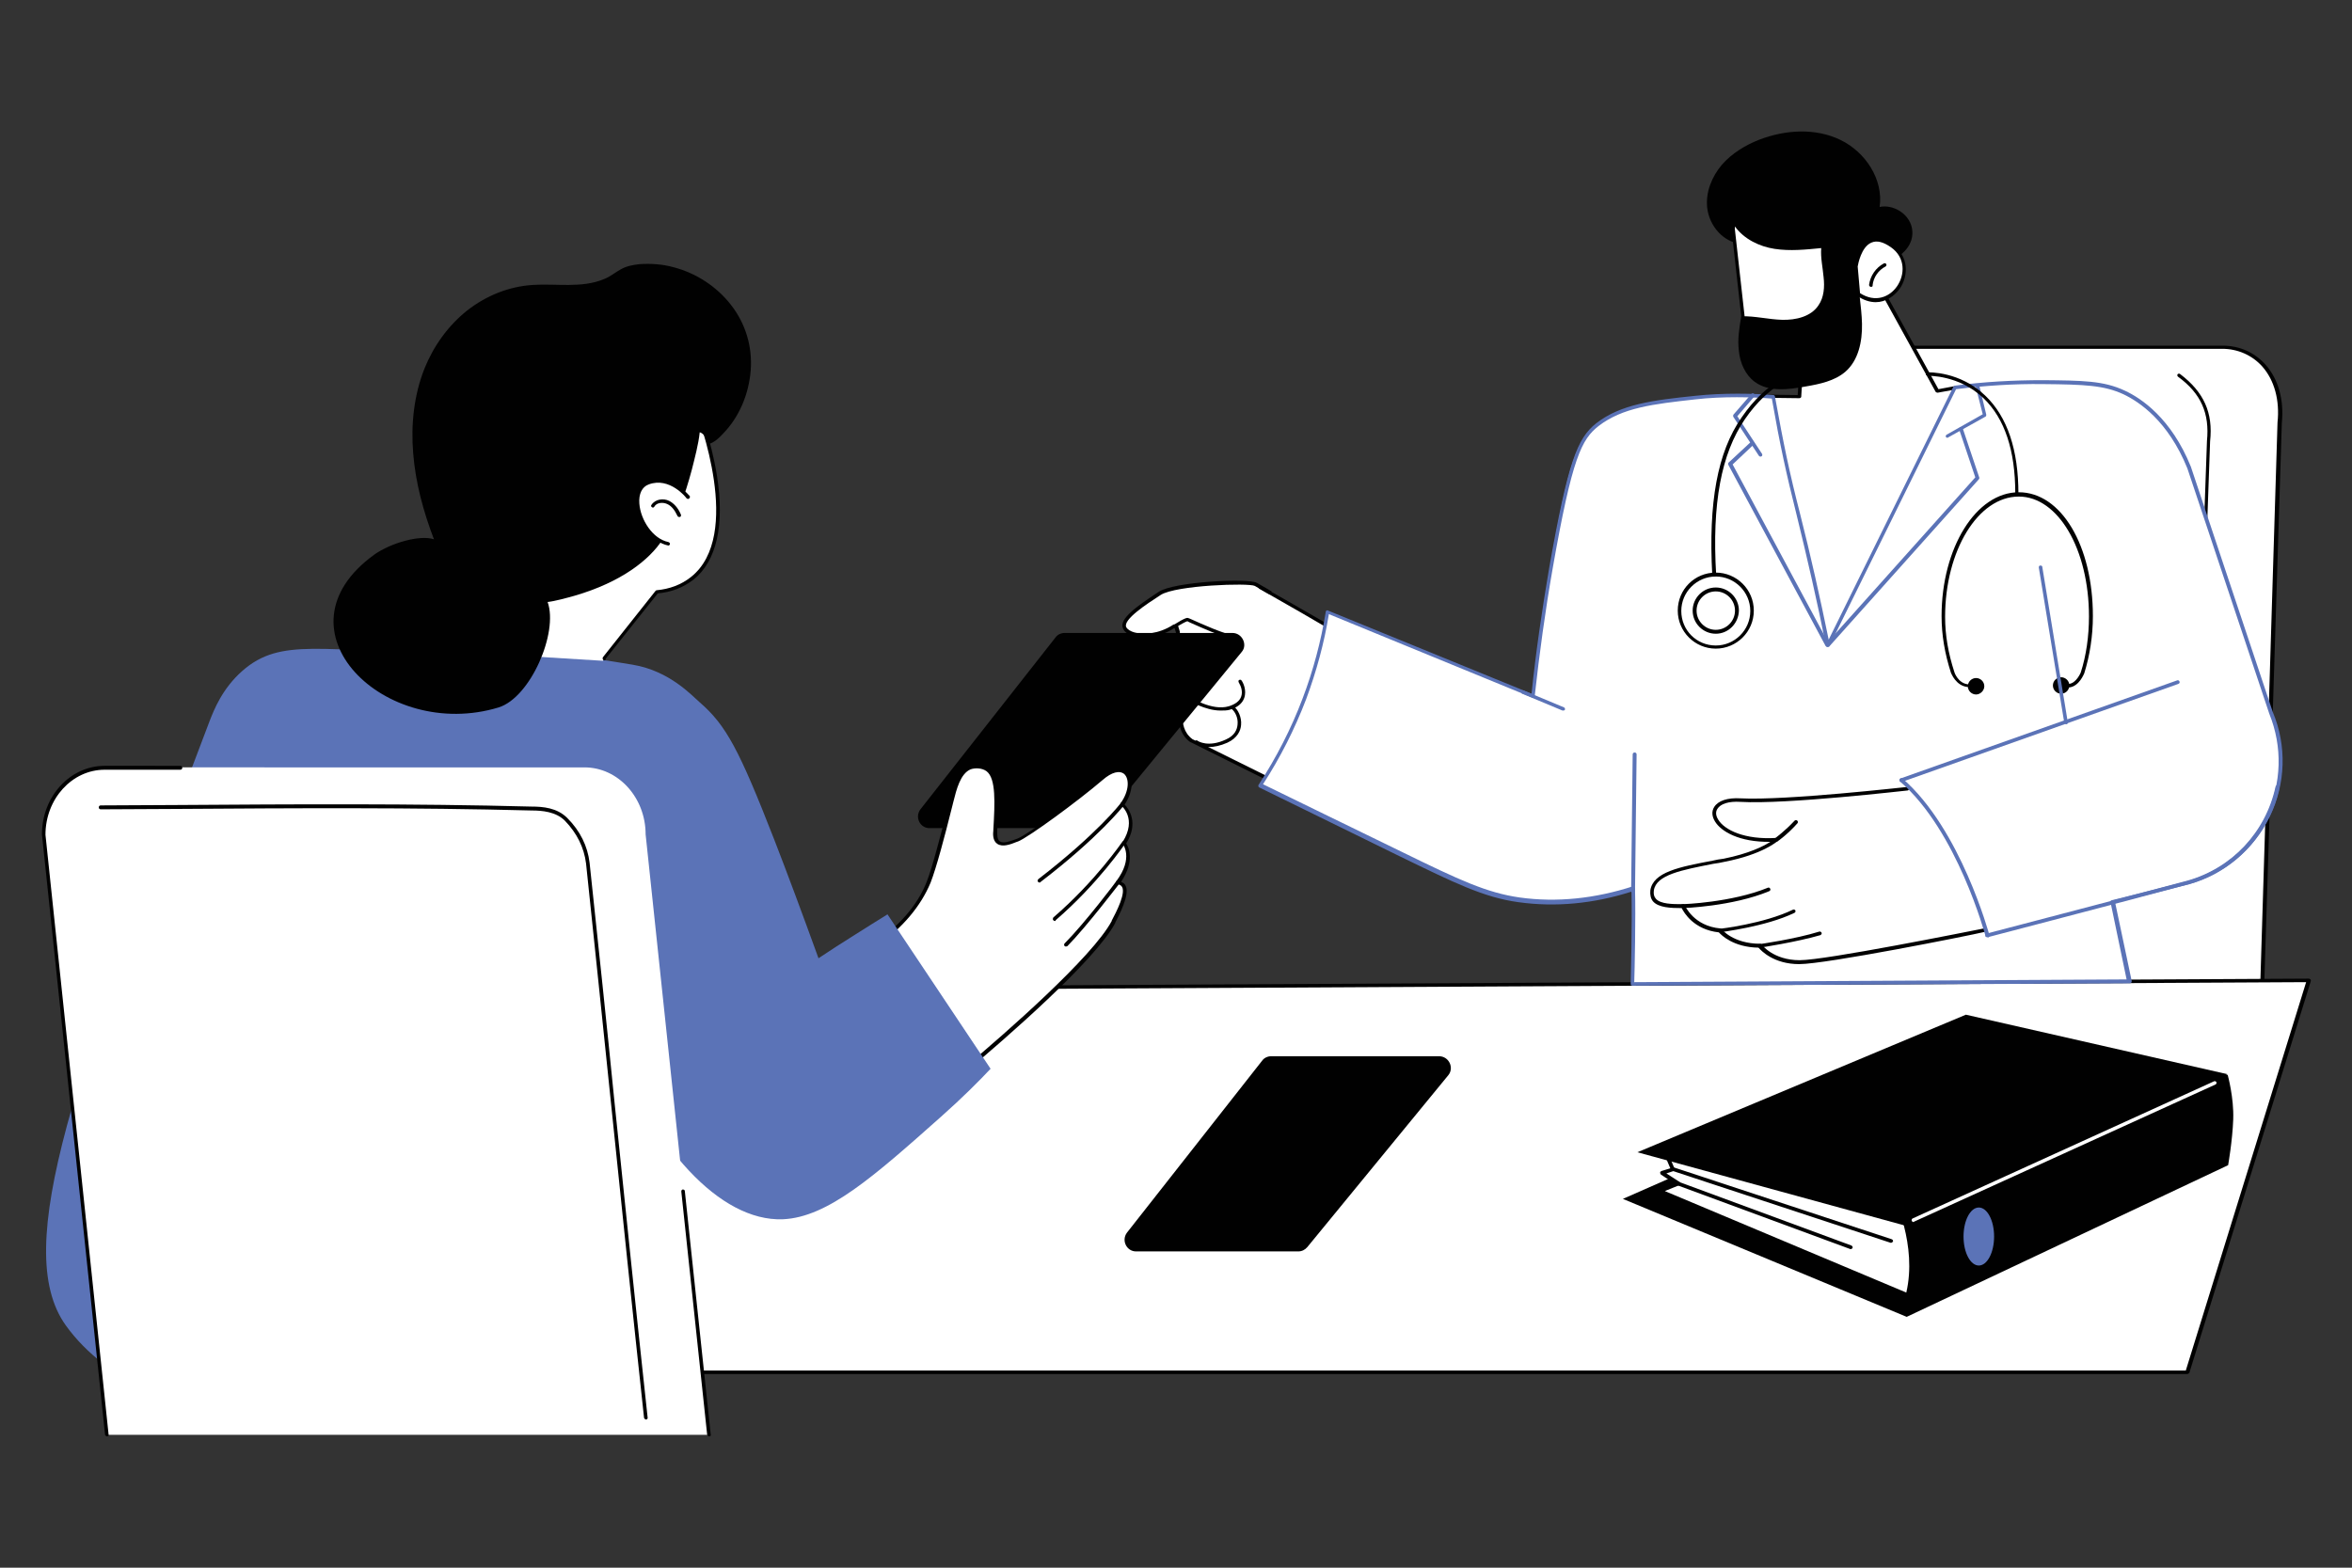 <svg xmlns="http://www.w3.org/2000/svg" viewBox="0 0 600 400" style="enable-background:new 0 0 600 400" xml:space="preserve"><rect x="0" y="0" width="600" height="400" fill="#333333" stroke="none"/><style>.st0{display:none}.st1{display:inline}.st2{fill:#fff}.st3{fill:#010101}.st4{fill:#5b73b7}.st5{fill:#e4e9f6}</style><g id="Layer_4"><g id="Pass_a_medical_examination"><path class="st2" d="m577 251.7 4.5-143.8c1.2-11.6-5.8-19.2-14.6-19.2h-93.4c-7 0-12.8 3.9-14 13.1l-9.6 149.9H577z"></path><path class="st3" d="M577 252.1H449.9c-.1 0-.3-.1-.3-.1-.1-.1-.1-.2-.1-.3l9.6-149.9c1.1-8.6 6.4-13.6 14.5-13.6H567c4.3 0 8.1 1.7 10.9 4.8 3.3 3.7 4.8 9 4.2 14.9l-4.5 143.8c-.1.2-.3.4-.6.4zm-126.6-.9h126.2l4.4-143.4c.6-5.7-.8-10.8-3.9-14.3-2.6-2.9-6.3-4.5-10.2-4.5h-93.4c-7.7 0-12.5 4.5-13.6 12.7l-9.5 149.5z"></path><path class="st2" d="m559.6 222.6 3.9-110c.9-8.2-2.5-13.1-7.6-16.8l3.7 126.8z"></path><path class="st3" d="M559.6 223c-.1 0-.1 0 0 0-.3 0-.5-.2-.5-.5l3.9-110c.7-7-1.5-12.1-7.4-16.4-.2-.2-.2-.4-.1-.6.2-.2.4-.2.6-.1 6.1 4.6 8.5 9.9 7.7 17.2l-3.9 110c.1.2-.1.4-.3.4z"></path><path class="st2" d="m117.5 252.7 471.4-2.6-31 100.1H54.8z"></path><path class="st3" d="M557.9 350.6h-503c-.2 0-.3-.1-.4-.2-.1-.1-.1-.3 0-.5l62.7-97.5c.1-.1.2-.2.4-.2l471.4-2.5c.1 0 .3.1.4.2.1.1.1.3.1.4l-31 100c-.2.2-.4.3-.6.3zm-502.2-.9h501.9l30.7-99.1-470.5 2.5-62.1 96.6z"></path><path class="st2" d="m450.4 101.2 8.6.1 2.1-34 17.7 4.6 15.4 28 5.2-1-22.2 70.4-28.4-4.6z"></path><path class="st3" d="m477.2 169.8-28.5-4.6c-.2 0-.4-.2-.4-.5l1.6-63.5c0-.3.2-.5.5-.5l8.2.1 2-33.5c0-.1.1-.3.2-.3.1-.1.3-.1.4-.1l17.8 4.6c.1 0 .2.1.3.2l15.2 27.6 4.8-.9c.2 0 .3 0 .4.1.1.1.1.3.1.4l-22.2 70.4c0 .3-.2.5-.4.5zm-27.9-5.5 27.6 4.4 21.8-69.3-4.4.8c-.2 0-.4-.1-.5-.2l-15.3-27.8-17-4.4-2 33.4c0 .2-.2.4-.5.4l-8.1-.1-1.6 62.8z"></path><path class="st2" d="M346.3 164.1c-6.3-3.7-12.6-7.4-19-11l-6.9-3.9c-10.3-.1-21 4.8-21.6 5.4-.3.3 1.8 6.9 1.8 6.9-.2.4-.4.7-.6 1.1-.7 1.9-1.5 5.6 3.5 6.1 0 0-4.4 4.2-1.3 9.5 0 0-3.2 7.4 1.8 10.8 8.5 4.2 17 8.4 25.5 12.7 5.6-12.6 11.2-25.1 16.8-37.6z"></path><path class="st3" d="M329.5 202.1h-.2l-25.5-12.7h-.1c-4.7-3.3-2.5-9.9-2-11.2-2.3-4.2-.2-7.7.9-9.2-1.5-.3-2.5-.9-3.1-1.8-.9-1.5-.5-3.4 0-4.8.1-.4.3-.7.5-1-2.1-6.6-1.8-6.9-1.6-7.1.7-.8 11.5-5.5 21.6-5.5h.4c.1 0 .2 0 .2.1l6.9 3.9c6.3 3.6 12.7 7.3 19 11 .2.1.3.4.2.6l-16.8 37.5c-.1.1-.1.2-.3.2h-.1zm-25.3-13.5 25 12.4 16.4-36.7c-6.2-3.6-12.4-7.3-18.6-10.8-2.3-1.3-4.5-2.6-6.8-3.9h-.2c-9.6 0-19.5 4.3-20.8 5.2.1.7.8 3.3 1.8 6.4 0 .1 0 .3-.1.4-.2.3-.4.7-.5 1-.4.9-.9 2.7-.1 3.9.5.9 1.6 1.4 3.2 1.5.2 0 .3.1.4.3.1.2 0 .4-.1.5-.2.2-4.1 4-1.2 8.9.1.1.1.3 0 .4 0 .3-2.9 7.2 1.6 10.5z"></path><path class="st3" d="M303.5 169.1c-.1 0-.3-.1-.4-.2-.2-.2-.1-.5.1-.6 1.1-.8 2.9-1.5 3-1.5.2-.1.5 0 .6.3.1.2 0 .5-.3.6 0 0-1.7.6-2.7 1.4h-.3zM311.4 181.3c-4.1 0-8.1-2.6-8.3-2.7-.2-.1-.3-.4-.1-.6.1-.2.4-.3.6-.1.1 0 5.6 3.6 9.9 2.3 1.6-.5 2.7-1.3 3.1-2.4.5-1.3 0-2.7-.6-3.7-.1-.2-.1-.5.1-.6.2-.1.5-.1.6.1.4.5 1.4 2.5.7 4.5-.5 1.4-1.7 2.4-3.7 3-.7.2-1.5.2-2.3.2z"></path><path class="st3" d="M308.5 190.6c-2.2 0-3.5-.9-3.5-.9-.2-.1-.3-.4-.1-.6.1-.2.4-.3.6-.1.1.1 2.7 1.8 7.2-.3 2.3-1 2.9-2.6 3-3.8.2-1.7-.6-3.3-1.5-4-.2-.2-.2-.4-.1-.6.2-.2.4-.2.6-.1 1.1.8 2.1 2.8 1.9 4.8-.1 1.4-.9 3.3-3.5 4.5-1.8.8-3.4 1.1-4.6 1.1z"></path><path class="st2" d="M558.1 225.2c18.6-5.2 28.4-25.5 21-43.3-7-20.9-13.9-41.7-20.9-62.6-5.3-13.3-13.5-17.8-16.6-19.2-5.2-2.4-10.5-2.5-20.7-2.6-9.4-.1-17.2.7-22.5 1.4L466 164.6c-2.2-10.7-4.6-21.9-7.5-33.4-2.6-10.4-4.2-17.6-6.4-29.9-4.4-.4-12.5-.6-20 .2-10.7 1.2-18.8 2.1-24.9 6.9-4.6 3.6-7 8.7-11.8 36.6-2.3 13.3-3.7 24.5-4.6 32.7-17.5-7.2-35-14.3-52.4-21.5-1 6.2-2.7 13.8-5.9 22.2-3.5 9.1-7.6 16.5-11.3 22.1 6.5 3.2 22.7 11.1 35.9 17.6 14.2 7 21.5 10.5 30.2 11.7 12.1 1.7 22.5-.7 29.2-2.9.2 8.1-.2 24.3-.2 24.3s84.7-.5 126.6-.7l-4.2-20.3c.1-.1 18.2-4.7 19.4-5z"></path><path class="st4" d="M416.4 251.5c-.1 0-.2-.1-.3-.1-.1-.1-.1-.2-.1-.3 0-.2.4-15.5.2-23.6-9.7 3.1-19.4 4-28.8 2.7-8.9-1.2-16.5-5-30.3-11.7-13.2-6.5-29.4-14.4-35.9-17.6-.1-.1-.2-.2-.2-.3 0-.1 0-.3.1-.4 4.5-6.9 8.3-14.3 11.2-22 2.7-7.1 4.7-14.6 5.9-22.1 0-.1.1-.3.2-.3.1-.1.3-.1.4 0l51.9 21.2c1.1-10.7 2.7-21.5 4.5-32.1 4.8-27.2 7.2-33.1 12-36.9 6.3-4.9 14.6-5.9 25.2-7 7.2-.8 15.3-.6 20-.2.2 0 .4.2.4.4 2.2 12.2 3.7 19.4 6.4 29.9 2.7 10.6 5.1 21.4 7.3 32.1l31.8-64.5c.1-.1.2-.2.4-.3 7.4-1 15-1.4 22.5-1.4 10 .1 15.4.1 20.9 2.7 4.1 1.9 11.8 7 16.8 19.4l20.9 62.6c3.6 8.6 3.3 18.3-.8 26.7-4.1 8.4-11.6 14.7-20.5 17.2-1.1.3-16.1 4.1-18.9 4.8l4.2 19.9c0 .1 0 .3-.1.4-.1.1-.2.2-.4.2l-126.9.6zm.2-25.2c.1 0 .2 0 .3.1.1.1.2.2.2.4.2 7.2-.1 21.1-.2 23.8l125.6-.7-4.1-19.7c-.1-.2.1-.5.3-.5.2 0 18.2-4.6 19.4-4.9 8.7-2.5 16-8.5 20-16.7s4.2-17.6.8-26L558 119.5c-4.9-12.1-12.3-17-16.3-18.9-5-2.3-9.9-2.5-20.5-2.6-7.4-.1-14.9.4-22.2 1.3l-32.3 65.5c-.1.2-.3.3-.5.3s-.4-.2-.4-.4c-2.2-11.1-4.8-22.4-7.5-33.4-2.6-10.4-4.2-17.6-6.3-29.6-4.7-.4-12.6-.6-19.5.2-10.8 1.2-18.6 2.1-24.7 6.8-4.3 3.4-6.7 7.8-11.7 36.3-1.9 10.8-3.4 21.8-4.6 32.7 0 .1-.1.3-.2.3-.1.1-.3.1-.4 0L339 156.7c-1.2 7.4-3.2 14.7-5.8 21.7-2.9 7.6-6.6 14.9-11 21.7 6.8 3.3 22.5 11 35.5 17.3 14.7 7.2 21.6 10.4 30 11.6 9.4 1.3 19.2.3 29-2.9-.2.2-.2.2-.1.2zm141.5-1.1z"></path><path class="st4" d="M398.8 181.3h-.2l-10.3-4.3c-.2-.1-.3-.4-.2-.6.1-.2.4-.3.6-.2l10.3 4.3c.2.1.3.4.2.6 0 .1-.2.2-.4.2zM416.6 227.8c-.3 0-.5-.2-.5-.5l.4-34.8c0-.3.2-.5.5-.5s.5.2.5.5l-.4 34.8c0 .2-.3.5-.5.5zM496.8 111.7c-.2 0-.3-.1-.4-.2-.1-.2 0-.5.2-.6l9.2-5.2-1.8-7.1c-.1-.2.1-.5.3-.6.2-.1.5.1.6.3l1.8 7.5c0 .2 0 .4-.2.5l-9.5 5.3c-.1.1-.2.1-.2.1zM449.1 116.5c-.2 0-.3-.1-.4-.2l-6.5-9.9c-.1-.2-.1-.4 0-.6l4.6-5.3c.2-.2.5-.2.7 0 .2.2.2.5 0 .7l-4.3 5 6.3 9.6c.1.2.1.5-.1.6-.1.1-.2.1-.3.1z"></path><path class="st4" d="M466.1 165c-.2 0-.3-.1-.4-.2l-24.8-46.2c-.1-.2-.1-.4.1-.6l5.6-5.2c.2-.2.5-.2.7 0 .2.2.2.5 0 .7l-5.3 5 24.3 45.3 37.6-42-4.1-12.2c-.1-.2 0-.5.3-.6.2-.1.5 0 .6.3l4.2 12.5c.1.2 0 .3-.1.5L466.6 165h-.5z"></path><path class="st3" d="M514.6 126.4c-.3 0-.5-.2-.5-.5 0-11-2.7-19.1-8.1-24.3-6.3-6-14.1-5.7-14.2-5.7-.2 0-.5-.2-.5-.4 0-.3.2-.5.4-.5.3 0 8.3-.3 14.8 6 5.6 5.4 8.4 13.8 8.4 25 .2.2 0 .4-.3.4z"></path><path class="st3" d="M502 175.3c-3.1-.3-4.2-3.5-4.3-3.6-1.6-5-2.4-9.7-2.4-14.5 0-17.4 8.8-31.6 19.7-31.6 10.8 0 18.9 13.6 18.9 31.6 0 5.1-.8 10.1-2.2 14.6-.1.2-1.3 3.3-3.8 3.6-.2 0-.5-.2-.5-.4 0-.3.2-.5.4-.5 1.9-.2 3-2.9 3-2.9 1.4-4.3 2.1-9.3 2.1-14.3 0-17.2-7.9-30.6-17.9-30.6-10.4 0-18.8 13.8-18.8 30.7 0 4.7.8 9.3 2.4 14.2 0 0 .9 2.7 3.4 3 .3 0 .4.3.4.5.1 0-.1.2-.4.2z"></path><path class="st3" d="M502 175.1c0 1.2 1 2.1 2.1 2.1s2.1-1 2.1-2.1c0-1.2-1-2.1-2.1-2.1s-2.1.9-2.1 2.1zM523.7 174.9c0 1.2 1 2.1 2.1 2.1 1.2 0 2.1-1 2.1-2.1 0-1.2-1-2.1-2.1-2.1s-2.1.9-2.1 2.1zM437.3 147.1c-.2 0-.4-.2-.5-.4-1-18.5 1.3-31.3 7.5-40.2 6.5-9.5 13.4-11.3 13.7-11.4.2-.1.5.1.6.3.1.2-.1.5-.3.6-.1 0-6.9 1.8-13.2 11-6 8.8-8.4 21.4-7.3 39.7 0 .2-.2.4-.5.4.1 0 0 0 0 0z"></path><path class="st3" d="M437.7 165.5c-5.3 0-9.7-4.3-9.7-9.7s4.3-9.7 9.7-9.7c5.3 0 9.7 4.3 9.7 9.7s-4.4 9.7-9.7 9.7zm0-18.4c-4.8 0-8.8 3.9-8.8 8.8s3.9 8.8 8.8 8.8c4.8 0 8.8-3.9 8.8-8.8s-4-8.8-8.8-8.8z"></path><path class="st3" d="M437.7 161.7c-3.2 0-5.9-2.6-5.9-5.9 0-3.2 2.6-5.9 5.9-5.9 3.2 0 5.9 2.6 5.9 5.9-.1 3.3-2.7 5.9-5.9 5.9zm0-10.8c-2.7 0-4.9 2.2-4.9 4.9s2.2 4.9 4.9 4.9 4.9-2.2 4.9-4.9-2.2-4.9-4.9-4.9z"></path><path class="st2" d="M487.3 200.8s-31.6 3.9-43.4 3.3c-11.8-.7-7.5 11.1 9.1 10.1 0 0-3.6 3.3-13.4 5.2-9.8 2-17.6 3-18.3 7.8-.6 4 4.3 4 7.8 4 0 0 2.3 5.6 9.5 6.2 0 0 2.9 3.9 10.1 3.9 0 0 2.9 4.2 10.1 4.2 7.2 0 47.6-8.2 47.6-8.2s-3.7-26-19.1-36.5z"></path><path class="st3" d="M459 246c-6.5 0-9.7-3.4-10.4-4.2-6.4-.1-9.5-3.2-10.1-3.9-6.4-.7-8.9-5-9.5-6.2-2.7 0-5.9-.1-7.3-1.7-.6-.7-.8-1.7-.7-2.8.7-4.7 7.4-6 15.9-7.6.9-.2 1.8-.4 2.8-.5 6.5-1.3 10.2-3.2 11.9-4.3-8 .1-12.6-2.7-14.1-5.2-.8-1.3-.9-2.6-.2-3.7 1-1.6 3.4-2.4 6.7-2.2 11.6.6 42.2-2.9 42.5-2.9.3 0 .5.2.5.4 0 .3-.2.5-.4.5-.3 0-31 3.6-42.6 2.9-3-.2-5.1.5-5.9 1.8-.5.8-.4 1.7.2 2.7 1.6 2.7 6.8 5.2 14.8 4.7.2 0 .4.1.5.3.1.2 0 .4-.1.5-.2.1-3.8 3.4-13.6 5.3-.9.2-1.9.4-2.8.5-8.1 1.6-14.6 2.8-15.2 6.8-.1.9 0 1.5.5 2.1 1.2 1.4 4.3 1.4 6.8 1.4h.2c.2 0 .4.1.4.3.1.2 2.3 5.3 9.1 5.9.1 0 .3.1.3.2 0 0 2.9 3.7 9.8 3.7.2 0 .3.1.4.2 0 0 2.9 4 9.7 4 6.7 0 42.9-7.3 47-8.1.3-.1.5.1.5.4.1.3-.1.5-.4.5-4.2 1-40.4 8.2-47.2 8.2z"></path><path class="st3" d="M429.3 231.7c-.3 0-.5-.2-.5-.5s.2-.5.5-.5c.1 0 12.4-.4 21.7-4.2.2-.1.5 0 .6.3.1.2 0 .5-.3.6-9.4 3.9-21.9 4.3-22 4.3zM438.7 237.9c-.2 0-.4-.2-.5-.4 0-.3.2-.5.4-.5.1 0 11.4-1.3 18.8-4.9.2-.1.5 0 .6.2s0 .5-.2.6c-7.4 3.6-18.9 4.9-19.1 5 .1 0 .1 0 0 0zM448.9 241.8c-.2 0-.4-.2-.5-.4 0-.3.1-.5.4-.5.1 0 9.2-1.3 15.3-3.2.2-.1.5.1.6.3.1.2-.1.5-.3.6-6.2 1.8-15.4 3.2-15.5 3.2z"></path><path class="st2" d="M453.1 214.2s2.6-1.9 5-4.6l-5 4.6z"></path><path class="st3" d="M453.1 214.7c-.1 0-.3-.1-.4-.2-.2-.2-.1-.5.1-.6 0 0 2.6-1.9 5-4.5.2-.2.5-.2.7 0 .2.2.2.5 0 .7-2.4 2.7-5 4.6-5.1 4.6-.1-.1-.2 0-.3 0z"></path><path class="st4" d="M506.9 239.1c-.2 0-.4-.1-.4-.3-.1-.3-7.2-26.8-21.8-39.4-.2-.2-.2-.5 0-.7.2-.2.5-.2.7 0 14.8 12.9 22 39.6 22.1 39.9.1.2-.1.5-.3.6-.2-.1-.2-.1-.3-.1z"></path><path class="st2" d="m527.1 184.4-6.5-39.6 6.5 39.6z"></path><path class="st4" d="M527.1 184.8c-.2 0-.4-.2-.5-.4l-6.5-39.6c0-.3.1-.5.4-.5.3 0 .5.1.5.4l6.5 39.6c.1.2-.1.5-.4.5z"></path><path class="st2" d="m485 199 70.5-25-70.5 25z"></path><path class="st4" d="M485 199.5c-.2 0-.4-.1-.4-.3-.1-.2 0-.5.3-.6l70.5-25c.2-.1.5 0 .6.3.1.2 0 .5-.3.6l-70.5 25h-.2zM506.9 239.1c-.2 0-.4-.1-.4-.3-.1-.2.1-.5.3-.6.3-.1 33.8-8.8 51.2-13.5 11.4-3.2 20-12.4 22.5-24 .1-.3.3-.4.6-.4.3.1.4.3.4.6-2.5 11.9-11.4 21.4-23.1 24.7-17.4 4.7-50.9 13.4-51.2 13.5h-.3z"></path><path class="st2" d="M320.3 149.2c-2.5-1.4-19.7-.6-24.4 2.3-3.9 2.4-10.1 6.5-9 8.8 1.1 2.3 7.3 3 12.6-.4l3.3-1.9 12.3 5 4.8-8.3c.1-.2 2.8-4.1.4-5.5z"></path><path class="st3" d="M291.8 162.6c-1 0-1.9-.1-2.6-.3-1.4-.4-2.3-1-2.7-1.9-1.2-2.4 3.5-5.7 8.8-9.2l.3-.2c3.9-2.6 22.8-3.5 25-2.3 1.8 1 3.8 2.2 3.8 2.2l-.5.8s-2.1-1.2-3.8-2.2c-1.5-.8-20.1-.2-24 2.3l-.3.2c-3.1 2-9.4 6.1-8.5 8 .3.6 1.1 1.1 2.2 1.4 2.2.6 6.1.4 9.8-2 .2-.1.5-.1.6.1.1.2.1.5-.1.6-2.8 1.9-5.7 2.5-8 2.5z"></path><path class="st3" d="M315.2 163.2c-.1 0-.1 0 0 0-3.2-.5-9.2-3.3-11.5-4.3-.4-.2-.7-.3-.8-.4-.4.1-1.9.9-3.1 1.7-.2.1-.5.1-.6-.1-.1-.2-.1-.5.1-.6 3.2-2 3.6-1.9 3.8-1.8.1 0 .3.1 1 .4 2.2 1 8.2 3.7 11.2 4.2.3 0 .4.3.4.5-.1.2-.3.4-.5.4z"></path><path class="st3" d="M314.4 161.5h-42.8c-.9 0-1.8.4-2.3 1.1l-34.5 43.9c-1.5 2-.1 4.8 2.3 4.8h41.4c.9 0 1.7-.4 2.3-1.1l36-43.9c1.5-1.8.1-4.8-2.4-4.8z"></path><path class="st2" d="m441.6 53.8 3.8 34s23 2.5 22.9-4.6c-.1-7.1-.5-25.3-.5-25.3l-26.2-4.1z"></path><path class="st3" d="M454 88.7c-4.5 0-8.3-.4-8.6-.4-.2 0-.4-.2-.4-.4l-3.8-34c0-.1 0-.3.1-.4.1-.1.2-.1.4-.1l26.1 4.1c.2 0 .4.2.4.4s.4 18.2.5 25.3c0 1-.4 2-1.2 2.7-2.4 2.3-8.4 2.8-13.5 2.8zm-8.2-1.3c2.5.2 17.1 1.5 21.1-2.2.6-.6.9-1.2.9-2-.1-6.5-.5-22.2-.5-24.9l-25.2-4 3.7 33.1z"></path><path class="st3" d="M487.7 58c-.8-3.5-4.7-5.9-8.2-5.2 1-7-3.6-14-10-17.1-6.4-3.1-14-2.6-20.6-.1-3.6 1.4-7.1 3.5-9.7 6.5-2.5 3-4.1 6.9-3.7 10.8.4 3.9 3 7.6 6.7 8.9.1-1.3.3-2.6.4-4 2.3 3.2 6.2 5.1 10.1 5.7 3.9.6 7.9.2 11.9-.2-.2 2.5.4 5 .6 7.4.3 2.5.1 5.2-1.3 7.2-1.9 2.9-5.8 3.8-9.3 3.7-3.5-.1-6.9-1-10.4-.9-.5 3-1 5.9-.6 8.9.3 3 1.6 6 4 7.8 3.6 2.7 8.7 2 13.1 1.2 3.5-.6 7.3-1.4 10-3.7 3.4-2.9 4.4-7.8 4.3-12.3-.1-4.5-1.1-8.9-.9-13.4 2-.6 3.9-1.1 5.9-1.7 1.8-.5 2.9-.9 4.2-2 2.5-1.7 4.2-4.3 3.5-7.5z"></path><path class="st2" d="M473.3 67.9s1.6-10.6 9.3-5.2c7.7 5.4 0 18.3-8.5 12.4l-.8-7.2z"></path><path class="st3" d="M478.5 77.1c-1.5 0-3.1-.5-4.7-1.6-.1-.1-.2-.2-.2-.3l-.8-7.2v-.1c0-.2.8-5.4 4.1-6.8 1.7-.7 3.7-.3 5.9 1.3 4.2 3 4.1 8 1.8 11.3-1.4 1.9-3.6 3.4-6.1 3.4zm-4-2.3c3.9 2.5 7.5 1 9.4-1.7 2.1-3 2.2-7.4-1.5-10-2-1.4-3.6-1.8-5-1.2-2.6 1.1-3.4 5.5-3.5 6.1l.6 6.8z"></path><path class="st3" d="M477.3 73.2c-.3 0-.5-.3-.5-.5.3-2.3 1.7-4.4 3.8-5.5.2-.1.5 0 .6.2.1.2 0 .5-.2.6-1.8.9-3.1 2.8-3.3 4.8.1.2-.1.4-.4.4z"></path><path class="st2" d="M236.8 225.2c1.6-4 3.6-12.1 5.7-20.4.9-3.4 1.9-7.6 4.8-8.7 1.4-.6 3.3-.5 4.6.5 2.5 2 2.3 7.7 1.9 15.4 0 .8-.2 2.4.8 3.1 1.1.8 3.2-.1 4.9-.7 2.6-1 15.2-10.1 21.5-15.6 6.3-5.5 9.4.7 5.3 6.5 0 0 4.5 3.6.5 9.9 0 0 3.1 3.7-1.6 10 0 0 .6 0 1.1.5 1.8 1.6-1.2 7.3-2.4 9.5-5.4 10.2-32 32.8-37.7 37.6-3.4-5.4-7.3-11-11.6-16.8-4-5.3-7.9-10.2-11.8-14.6 8.7-6 12.3-11.9 14-16.2z"></path><path class="st3" d="M246.3 273.2c-.1 0-.1 0 0 0-.2 0-.3-.1-.4-.2-3.6-5.7-7.5-11.3-11.5-16.7-3.7-5-7.7-9.9-11.8-14.6-.1-.1-.1-.2-.1-.4 0-.1.1-.2.2-.3 6.8-4.8 11.4-10.1 13.7-16 1.5-3.8 3.4-11.4 5.5-19.3l.3-1.2c.9-3.4 2-7.7 5-8.9 1.4-.6 3.5-.6 5.1.6 2.8 2.2 2.4 8.5 2.1 15.8v.1c0 .7-.1 2.1.7 2.6.9.6 2.7-.1 4.1-.6l.3-.1c2.6-1 15.1-10.1 21.3-15.5 2.7-2.3 5.2-2.9 6.7-1.5 1.8 1.6 1.5 5.1-.6 8.3 1 1 3.7 4.6.4 9.9.6 1 2.3 4.4-1.3 9.8.2.1.4.2.7.4 1.8 1.6-.1 6-2.2 10v.1c-5 9.5-28.1 29.6-37.8 37.7h-.4zm-22.7-31.7c4 4.6 7.8 9.4 11.5 14.3 3.9 5.3 7.7 10.8 11.3 16.3 9.9-8.3 32.3-27.9 37.2-37.1v-.1c1-1.9 4-7.5 2.4-8.9-.4-.3-.8-.4-.8-.4-.2 0-.3-.1-.4-.3-.1-.2-.1-.3 0-.5 4.4-5.9 1.7-9.3 1.6-9.5-.1-.2-.1-.4 0-.5 3.7-5.9-.2-9.1-.4-9.3-.2-.2-.2-.4-.1-.6 2.2-3.1 2.2-6.2.9-7.4-1.2-1-3.2-.5-5.5 1.5-6.3 5.4-19 14.7-21.6 15.7l-.3.1c-1.7.7-3.7 1.4-5 .5-1.2-.8-1.1-2.6-1-3.4v-.1c.4-7 .7-13.1-1.7-15-1.2-.9-3-.9-4.1-.5-2.6 1.1-3.6 5.1-4.4 8.3l-.3 1.2c-2 8-4 15.5-5.5 19.4-2.5 6-7.1 11.5-13.8 16.3z"></path><path class="st3" d="M265.2 225.2c-.1 0-.3-.1-.4-.2-.2-.2-.1-.5.1-.7 14.8-11.4 21-19.3 21-19.4.2-.2.4-.2.7-.1.2.2.2.4.1.7-.1.1-6.2 8-21.2 19.5-.1.1-.2.2-.3.2zM269.1 235c-.1 0-.3-.1-.4-.2-.2-.2-.1-.5 0-.7 10.8-9.3 17.5-19.2 17.6-19.3.1-.2.4-.3.6-.1.2.1.3.4.1.6-.1.1-6.8 10.1-17.7 19.5 0 .2-.1.2-.2.2zM271.9 241.5c-.1 0-.2 0-.3-.1-.2-.2-.2-.5 0-.7 5-5 13.2-15.8 13.2-15.9.2-.2.4-.2.7-.1.2.2.2.4.1.7-.1.1-8.3 10.9-13.3 16-.2.1-.3.1-.4.1z"></path><path class="st4" d="M16.8 338.2c-14.2-19.8 2.7-64.7 36.7-154.3 1.1-2.8 3.2-8.2 8.3-12.7 10-8.8 20.4-4.7 53.3-4.7 25 0 31.4.6 46.3 3.1 9.5 1.6 15.1 7.9 17.1 9.6 6.8 5.9 10.1 12.2 19 35 3.3 8.5 7.1 18.7 11.3 30.3 3-2 6.1-4 9.3-6 2.8-1.8 5.6-3.5 8.3-5.2 8.8 13.1 17.5 26.3 26.3 39.4-3 3.2-7.2 7.4-12.6 12.2-17.1 15.2-28.9 25.7-40.4 26.2-16.2.6-33.1-18.6-43.2-44.8-.3 9.9-.4 20.4-.1 31.3.5 17.9 1.8 34.7 3.7 50.1-61.7 24.7-122.2 19.8-143.3-9.5z"></path><path class="st3" d="M156.5 265.9c-.2 0-.5-.2-.5-.4-.4-9.3-.5-12.4-.2-18.3 0-.6.1-1.4.6-2 .9-1.2 2.3-1.6 3.8-1.2.2.1.4.3.3.6-.1.2-.3.4-.6.3-1.1-.3-2.1 0-2.7.9-.3.4-.3.9-.4 1.5-.4 5.9-.2 9 .2 18.2-.1.1-.3.4-.5.4z"></path><path class="st2" d="m126.1 166.9 27.7 1.7 13.8-17.4c3.2-.2 6.3-1.3 9-3.5 14.1-11.3 1.1-43.6 1.1-43.6-15.1-10-38.6 35.5-38.6 35.5s.4.9 4.9 3.5l-17.9 23.8z"></path><path class="st3" d="M154.2 168.5c-.1 0-.2 0-.3-.1-.2-.2-.2-.5-.1-.7l13.4-16.9c.1-.1.2-.2.3-.2 3.3-.3 6.3-1.4 8.8-3.4 13.3-10.6 1.9-40.7 1-43-2-1.3-4.3-1.6-6.7-.9-13.3 3.5-29.2 33-30.9 36.1.3.3 1.4 1.3 4.6 3.2.1.1.2.2.2.3 0 .1 0 .3-.1.4l-17.9 23.8c-.2.2-.4.2-.7.1-.2-.2-.2-.4-.1-.7l17.6-23.4c-4-2.4-4.5-3.3-4.6-3.5-.1-.1-.1-.3 0-.4.7-1.3 17.2-33.1 31.6-36.8 2.8-.7 5.4-.3 7.6 1.1l.2.2c0 .1 3.3 8.2 4.8 17.7 2 12.6-.1 21.8-6 26.5-2.6 2-5.6 3.2-9.1 3.5l-13.3 16.7c0 .3-.1.4-.3.4z"></path><path class="st3" d="M127.2 180.5c8.1-2.5 15.3-19.1 12.5-26.9 1.9-.2 5.1-1.1 6.9-1.6 12-3.5 19.1-9.2 22.4-14.3 3.8-5.8 5.7-11.2 7.5-17.9.7-2.8 1.7-6.5 2-9.5.8.2 1.3 1 1.6 1.5.1.2.5 1.3.6 1.5 1.4-.3 2.7-1.5 3.7-2.6 4.2-4.3 6.6-10.1 7.1-16.1.5-6.1-1.3-12.1-5.1-16.9-3.6-4.6-8.8-8-14.5-9.5-2.9-.8-5.8-1-8.8-.8-1.7.2-3.3.5-4.7 1.3-1.5.8-2.7 1.9-4.3 2.5-5.7 2.4-12.2 1.1-18.2 1.5-6.1.4-11.8 2.7-16.7 6.5-4.9 3.9-8.6 9.1-10.9 14.8-2.7 6.8-3.5 14.3-2.9 21.6.6 7.6 2.6 14.9 5.3 22-3.5-1.2-11 .9-15.2 3.9-26.6 19.2 2.8 47.8 31.7 39z"></path><path class="st2" d="M175.5 126.8s-4.5-5.8-10.1-3.7-1.6 14.3 5.1 15.6c6.8 1.4 5-11.9 5-11.9z"></path><path class="st3" d="M170.5 139.2s-.1 0 0 0c-4.5-.9-7.9-6.2-8.3-10.6-.2-2.9.8-5.1 3-5.9 5.9-2.2 10.6 3.8 10.7 3.8.2.2.1.5-.1.7-.2.2-.5.1-.7-.1 0-.1-4.3-5.5-9.6-3.5-1.7.6-2.6 2.4-2.4 4.9.3 4.1 3.4 9 7.4 9.8.3.1.4.3.4.5s-.2.4-.4.4z"></path><path class="st3" d="M173.2 131.9c-.2 0-.3-.1-.4-.3-.7-1.5-1.5-2.5-2.6-3s-2.7-.4-3.3.7c-.1.2-.4.3-.6.1-.2-.1-.3-.4-.1-.6 1-1.5 3.1-1.7 4.5-1 1.2.6 2.3 1.8 3 3.5.1.2 0 .5-.2.6h-.3z"></path><path class="st2" d="m180.9 366.1-16.2-153.2c0-9.4-7-17.1-15.6-17.1H26.7c-8.6 0-15.6 7.6-15.6 17.1l16.1 153.2h153.7z"></path><path class="st3" d="M27.3 366.5c-.2 0-.4-.2-.5-.4L10.7 212.9c0-9.7 7.2-17.5 16-17.5H46c.3 0 .5.2.5.5s-.2.5-.5.5H26.7c-8.3 0-15.1 7.4-15.1 16.6l16.1 153c.1.3-.1.5-.4.5zM180.9 366.5c-.2 0-.4-.2-.5-.4l-6.6-62.1c0-.3.2-.5.4-.5.3 0 .5.2.5.4l6.6 62.1c.1.3-.1.5-.4.5.1 0 .1 0 0 0z"></path><path class="st3" d="M164.8 362.2c-.2 0-.4-.2-.5-.4-2.9-26.8-5.7-53.8-8.4-80-2.1-20.1-4.2-40.8-6.4-61.5-.5-4-2.3-7.7-5.4-10.9-2.3-2.3-5.8-2.6-8.5-2.6-30.2-.8-60.8-.6-90.4-.4-6.5 0-13 .1-19.5.1-.3 0-.5-.2-.5-.5s.2-.5.5-.5c6.5 0 13-.1 19.5-.1 29.6-.2 60.2-.4 90.4.4 2.9 0 6.5.3 9.1 2.9 3.3 3.3 5.2 7.2 5.7 11.4 2.2 20.7 4.4 41.4 6.4 61.5 2.7 26.2 5.5 53.2 8.4 80 .1.3-.1.6-.4.6zM414 305.9l72.4 30.1 82-38.7s1.1-6.2 1.3-11.7c.2-5.5-1.4-11.3-1.4-11.3l-56.4.9-77 21.5-20.9 9.2z"></path><path class="st2" d="M482.7 303.3s7.3 13.7 3.9 27.1l-63.1-26.5 4.8-2-4.2-2.8 2.8-.8-2-4.5 57.8 9.5z"></path><path class="st3" d="M486.7 330.9h-.2l-63.2-26.5c-.2-.1-.3-.2-.3-.4s.1-.4.3-.4l3.9-1.6-3.5-2.3c-.1-.1-.2-.3-.2-.5s.2-.3.3-.4l2.3-.7-1.7-4c-.1-.2 0-.3.1-.5.1-.1.3-.2.4-.2l57.8 9.5c.1 0 .3.1.3.2.1.1 7.3 14 4 27.4 0 .1-.1.2-.2.3 0 .1-.1.1-.1.1zm-62-27 61.6 25.9c2.8-12-3-24.3-3.9-26l-56.8-9.3 1.6 3.7c.1.1.1.3 0 .4-.1.1-.2.2-.3.2l-1.8.6 3.4 2.2c.1.1.2.3.2.4 0 .2-.1.3-.3.4l-3.7 1.5z"></path><path class="st3" d="m417.7 294 68.6 18.8 82-38.7-66.8-15.2z"></path><ellipse class="st4" cx="504.8" cy="315.5" rx="3.9" ry="7.4"></ellipse><path class="st3" d="M472.2 318.7h-.2l-43.9-16.2c-.2-.1-.4-.4-.3-.6.1-.2.4-.4.6-.3l43.9 16.2c.2.1.4.4.3.6-.1.1-.2.3-.4.3zM482.4 317.1h-.1l-55.5-18.3c-.2-.1-.4-.3-.3-.6.1-.2.3-.4.6-.3l55.5 18.3c.2.1.4.3.3.6-.2.2-.3.3-.5.3z"></path><path class="st2" d="M488.1 311.8c-.2 0-.3-.1-.4-.3-.1-.2 0-.5.2-.6l76.9-35c.2-.1.5 0 .6.2.1.2 0 .5-.2.6l-76.9 35c-.1.1-.1.1-.2.1z"></path><path class="st3" d="M367.1 269.5h-42.8c-.9 0-1.8.4-2.3 1.1l-34.5 43.9c-1.5 2-.1 4.8 2.3 4.8h41.4c.9 0 1.7-.4 2.3-1.1l36-43.9c1.5-1.9.1-4.8-2.4-4.8z"></path></g></g></svg>
